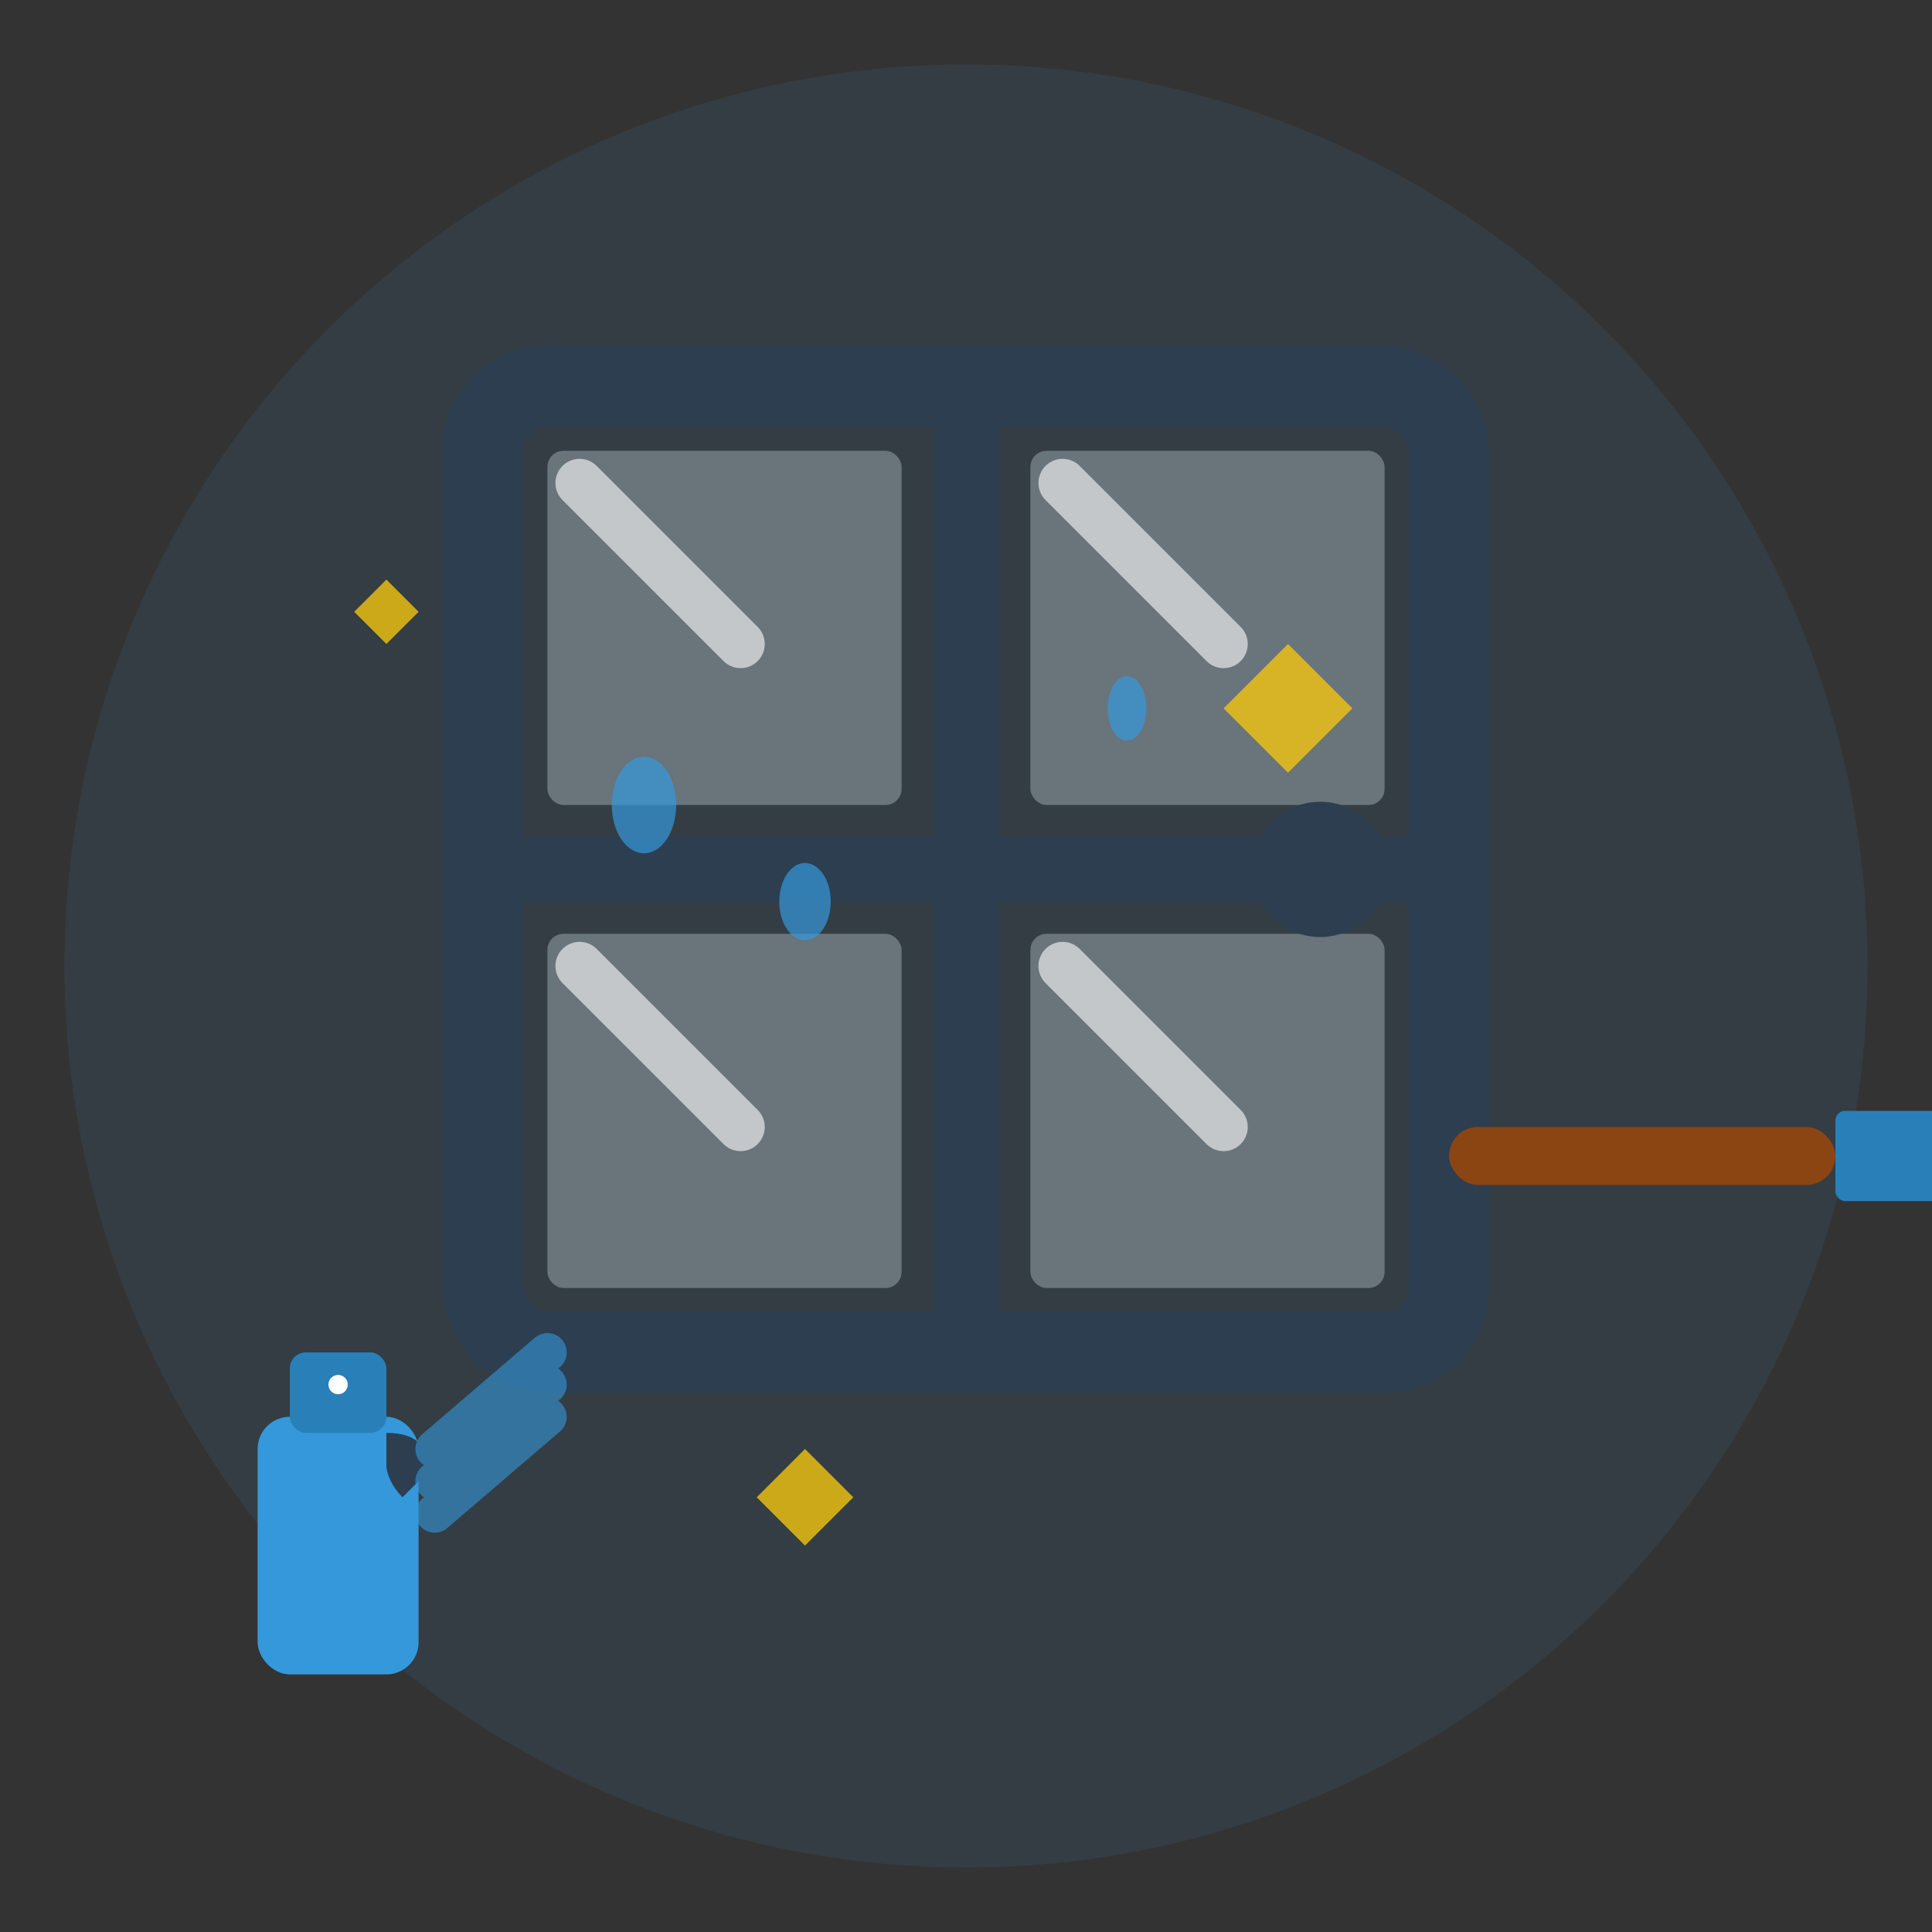 <svg width="60" height="60" viewBox="0 0 60 60" fill="none" xmlns="http://www.w3.org/2000/svg">
  <rect x="0" y="0" width="60" height="60" fill="#333333" stroke="none"/>
  <!-- Background Circle -->
  <circle cx="30" cy="30" r="28" fill="#3498db" opacity="0.1"/>
  
  <!-- Window Frame -->
  <g transform="translate(15, 12)">
    <!-- Outer Frame -->
    <rect x="0" y="0" width="30" height="30" rx="2" fill="none" stroke="#2c3e50" stroke-width="2.5"/>
    
    <!-- Inner Frame Dividers -->
    <line x1="15" y1="0" x2="15" y2="30" stroke="#2c3e50" stroke-width="2"/>
    <line x1="0" y1="15" x2="30" y2="15" stroke="#2c3e50" stroke-width="2"/>
    
    <!-- Glass Panes with Reflection -->
    <rect x="2" y="2" width="11" height="11" rx="0.5" fill="#e6f3ff" opacity="0.3"/>
    <rect x="17" y="2" width="11" height="11" rx="0.5" fill="#e6f3ff" opacity="0.3"/>
    <rect x="2" y="17" width="11" height="11" rx="0.5" fill="#e6f3ff" opacity="0.3"/>
    <rect x="17" y="17" width="11" height="11" rx="0.5" fill="#e6f3ff" opacity="0.3"/>
    
    <!-- Glass Reflections -->
    <line x1="3" y1="3" x2="8" y2="8" stroke="#ffffff" stroke-width="1.5" opacity="0.6" stroke-linecap="round"/>
    <line x1="18" y1="3" x2="23" y2="8" stroke="#ffffff" stroke-width="1.5" opacity="0.6" stroke-linecap="round"/>
    <line x1="3" y1="18" x2="8" y2="23" stroke="#ffffff" stroke-width="1.5" opacity="0.6" stroke-linecap="round"/>
    <line x1="18" y1="18" x2="23" y2="23" stroke="#ffffff" stroke-width="1.5" opacity="0.6" stroke-linecap="round"/>
    
    <!-- Window Handles -->
    <circle cx="26" cy="15" r="1.5" fill="none" stroke="#2c3e50" stroke-width="1.2"/>
    <circle cx="26" cy="15" r="0.5" fill="#2c3e50"/>
  </g>
  
  <!-- Squeegee Tool -->
  <g transform="translate(45, 35)">
    <!-- Handle -->
    <rect x="0" y="0" width="12" height="1.8" rx="0.9" fill="#8b4513"/>
    <!-- Blade -->
    <rect x="12" y="-0.5" width="8" height="2.8" rx="0.3" fill="#2980b9"/>
    <!-- Rubber Edge -->
    <rect x="20" y="0.2" width="2" height="1.4" rx="0.7" fill="#34495e"/>
  </g>
  
  <!-- Spray Bottle -->
  <g transform="translate(8, 42)">
    <!-- Bottle Body -->
    <rect x="0" y="2" width="5" height="8" rx="1" fill="#3498db"/>
    <!-- Spray Head -->
    <rect x="1" y="0" width="3" height="2.5" rx="0.5" fill="#2980b9"/>
    <!-- Trigger -->
    <path d="M4 2.5 C5 2.5, 5.5 3, 5 4 L4.5 4.5 C4.2 4.2, 4 3.8, 4 3.5 Z" fill="#2c3e50"/>
    <!-- Nozzle -->
    <circle cx="2.5" cy="1" r="0.3" fill="#fff"/>
  </g>
  
  <!-- Cleaning Spray Effect -->
  <g opacity="0.6" transform="translate(8, 42)">
    <line x1="5.5" y1="3" x2="9" y2="0" stroke="#3498db" stroke-width="1.2" stroke-linecap="round"/>
    <line x1="5.5" y1="4" x2="9" y2="1" stroke="#3498db" stroke-width="1.2" stroke-linecap="round"/>
    <line x1="5.5" y1="5" x2="9" y2="2" stroke="#3498db" stroke-width="1.2" stroke-linecap="round"/>
  </g>
  
  <!-- Water Droplets -->
  <g opacity="0.7">
    <ellipse cx="20" cy="25" rx="1" ry="1.5" fill="#3498db"/>
    <ellipse cx="25" cy="28" rx="0.8" ry="1.2" fill="#3498db"/>
    <ellipse cx="35" cy="22" rx="0.6" ry="1" fill="#3498db"/>
  </g>
  
  <!-- Sparkle Effects -->
  <g opacity="0.8">
    <path d="M40 20 L42 22 L40 24 L38 22 Z" fill="#f1c40f"/>
    <path d="M25 45 L26.5 46.5 L25 48 L23.5 46.5 Z" fill="#f1c40f"/>
    <path d="M12 18 L13 19 L12 20 L11 19 Z" fill="#f1c40f"/>
  </g>
</svg>
